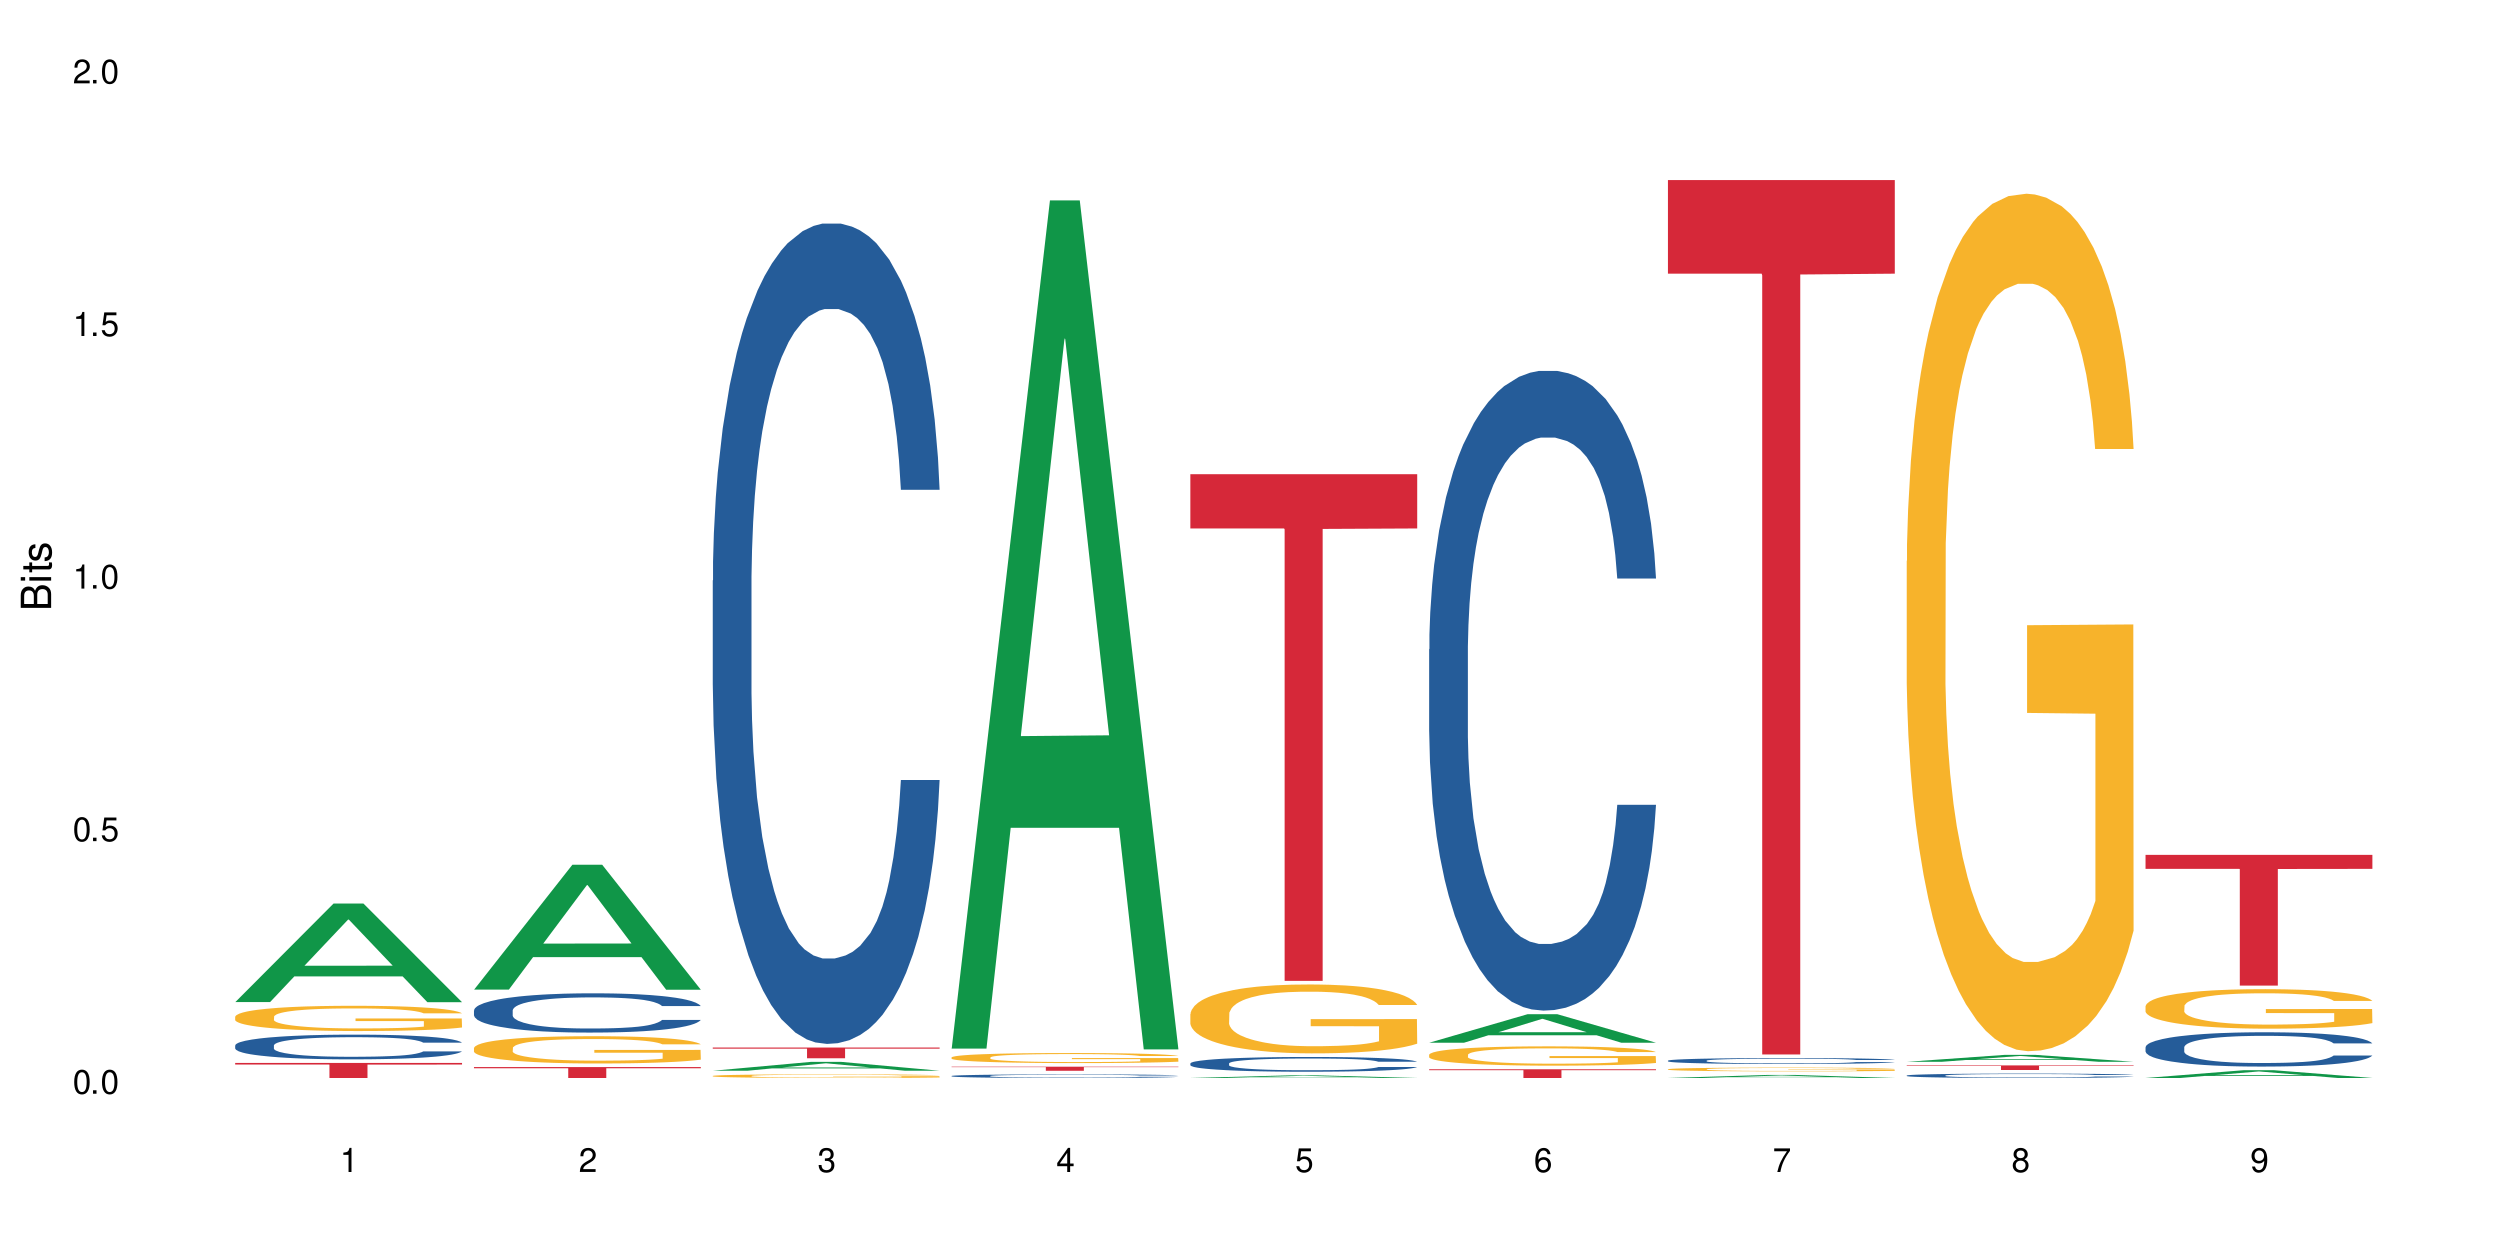 <?xml version="1.0" encoding="UTF-8"?>
<svg xmlns="http://www.w3.org/2000/svg" xmlns:xlink="http://www.w3.org/1999/xlink" width="720" height="360" viewBox="0 0 720 360">
<defs>
<g>
<g id="glyph-0-0">
</g>
<g id="glyph-0-1">
<path d="M 2.641 -6.938 C 2 -6.938 1.422 -6.656 1.078 -6.172 C 0.641 -5.562 0.406 -4.641 0.406 -3.359 C 0.406 -1.016 1.188 0.219 2.641 0.219 C 4.078 0.219 4.859 -1.016 4.859 -3.297 C 4.859 -4.641 4.656 -5.547 4.203 -6.172 C 3.844 -6.656 3.281 -6.938 2.641 -6.938 Z M 2.641 -6.188 C 3.547 -6.188 4 -5.25 4 -3.375 C 4 -1.406 3.562 -0.484 2.625 -0.484 C 1.734 -0.484 1.281 -1.438 1.281 -3.344 C 1.281 -5.25 1.734 -6.188 2.641 -6.188 Z M 2.641 -6.188 "/>
</g>
<g id="glyph-0-2">
<path d="M 1.828 -1 L 0.828 -1 L 0.828 0 L 1.828 0 Z M 1.828 -1 "/>
</g>
<g id="glyph-0-3">
<path d="M 4.562 -6.797 L 1.062 -6.797 L 0.547 -3.094 L 1.328 -3.094 C 1.719 -3.562 2.047 -3.734 2.578 -3.734 C 3.484 -3.734 4.062 -3.109 4.062 -2.094 C 4.062 -1.125 3.484 -0.531 2.578 -0.531 C 1.828 -0.531 1.375 -0.906 1.188 -1.672 L 0.328 -1.672 C 0.453 -1.109 0.547 -0.844 0.75 -0.594 C 1.125 -0.078 1.828 0.219 2.594 0.219 C 3.969 0.219 4.922 -0.781 4.922 -2.219 C 4.922 -3.562 4.031 -4.484 2.719 -4.484 C 2.25 -4.484 1.859 -4.359 1.469 -4.062 L 1.734 -5.969 L 4.562 -5.969 Z M 4.562 -6.797 "/>
</g>
<g id="glyph-0-4">
<path d="M 2.484 -4.938 L 2.484 0 L 3.328 0 L 3.328 -6.938 L 2.766 -6.938 C 2.469 -5.875 2.281 -5.734 0.984 -5.562 L 0.984 -4.938 Z M 2.484 -4.938 "/>
</g>
<g id="glyph-0-5">
<path d="M 4.859 -0.828 L 1.281 -0.828 C 1.359 -1.406 1.672 -1.781 2.5 -2.281 L 3.469 -2.828 C 4.406 -3.344 4.906 -4.062 4.906 -4.906 C 4.906 -5.484 4.672 -6.031 4.266 -6.406 C 3.859 -6.766 3.375 -6.938 2.719 -6.938 C 1.859 -6.938 1.219 -6.625 0.844 -6.031 C 0.609 -5.672 0.5 -5.234 0.484 -4.531 L 1.328 -4.531 C 1.359 -5.016 1.406 -5.281 1.531 -5.516 C 1.75 -5.938 2.188 -6.203 2.703 -6.203 C 3.469 -6.203 4.031 -5.641 4.031 -4.891 C 4.031 -4.344 3.719 -3.859 3.125 -3.516 L 2.234 -3 C 0.812 -2.172 0.406 -1.531 0.328 -0.016 L 4.859 -0.016 Z M 4.859 -0.828 "/>
</g>
<g id="glyph-0-6">
<path d="M 2.125 -3.188 L 2.578 -3.188 C 3.5 -3.188 3.984 -2.766 3.984 -1.922 C 3.984 -1.062 3.469 -0.531 2.594 -0.531 C 1.656 -0.531 1.203 -1 1.156 -2.016 L 0.312 -2.016 C 0.344 -1.453 0.438 -1.094 0.609 -0.781 C 0.953 -0.109 1.625 0.219 2.547 0.219 C 3.953 0.219 4.859 -0.625 4.859 -1.938 C 4.859 -2.828 4.516 -3.297 3.703 -3.594 C 4.344 -3.844 4.656 -4.328 4.656 -5.031 C 4.656 -6.219 3.875 -6.938 2.578 -6.938 C 1.203 -6.938 0.484 -6.172 0.453 -4.703 L 1.297 -4.703 C 1.312 -5.125 1.344 -5.359 1.453 -5.578 C 1.641 -5.969 2.062 -6.203 2.594 -6.203 C 3.344 -6.203 3.797 -5.75 3.797 -5 C 3.797 -4.516 3.609 -4.219 3.25 -4.047 C 3.016 -3.953 2.703 -3.922 2.125 -3.906 Z M 2.125 -3.188 "/>
</g>
<g id="glyph-0-7">
<path d="M 3.141 -1.672 L 3.141 0 L 3.984 0 L 3.984 -1.672 L 4.984 -1.672 L 4.984 -2.438 L 3.984 -2.438 L 3.984 -6.938 L 3.359 -6.938 L 0.266 -2.578 L 0.266 -1.672 Z M 3.141 -2.438 L 1 -2.438 L 3.141 -5.5 Z M 3.141 -2.438 "/>
</g>
<g id="glyph-0-8">
<path d="M 4.781 -5.125 C 4.609 -6.266 3.891 -6.938 2.844 -6.938 C 2.094 -6.938 1.422 -6.578 1.031 -5.953 C 0.594 -5.266 0.406 -4.422 0.406 -3.172 C 0.406 -2 0.578 -1.25 0.984 -0.641 C 1.359 -0.078 1.953 0.219 2.703 0.219 C 3.984 0.219 4.922 -0.75 4.922 -2.094 C 4.922 -3.375 4.062 -4.281 2.844 -4.281 C 2.172 -4.281 1.641 -4.031 1.281 -3.516 C 1.281 -5.234 1.828 -6.188 2.797 -6.188 C 3.391 -6.188 3.797 -5.797 3.938 -5.125 Z M 2.734 -3.531 C 3.547 -3.531 4.062 -2.953 4.062 -2.031 C 4.062 -1.156 3.484 -0.531 2.703 -0.531 C 1.922 -0.531 1.328 -1.188 1.328 -2.078 C 1.328 -2.938 1.906 -3.531 2.734 -3.531 Z M 2.734 -3.531 "/>
</g>
<g id="glyph-0-9">
<path d="M 4.984 -6.797 L 0.438 -6.797 L 0.438 -5.969 L 4.109 -5.969 C 2.5 -3.656 1.828 -2.234 1.328 0 L 2.219 0 C 2.594 -2.172 3.453 -4.047 4.984 -6.094 Z M 4.984 -6.797 "/>
</g>
<g id="glyph-0-10">
<path d="M 3.75 -3.656 C 4.469 -4.094 4.688 -4.438 4.688 -5.078 C 4.688 -6.172 3.844 -6.938 2.641 -6.938 C 1.438 -6.938 0.594 -6.172 0.594 -5.094 C 0.594 -4.438 0.812 -4.094 1.516 -3.656 C 0.734 -3.266 0.359 -2.703 0.359 -1.922 C 0.359 -0.656 1.281 0.219 2.641 0.219 C 3.984 0.219 4.922 -0.656 4.922 -1.922 C 4.922 -2.703 4.531 -3.266 3.75 -3.656 Z M 2.641 -6.188 C 3.359 -6.188 3.812 -5.75 3.812 -5.062 C 3.812 -4.406 3.344 -3.984 2.641 -3.984 C 1.922 -3.984 1.453 -4.406 1.453 -5.078 C 1.453 -5.75 1.922 -6.188 2.641 -6.188 Z M 2.641 -3.266 C 3.484 -3.266 4.062 -2.719 4.062 -1.906 C 4.062 -1.078 3.484 -0.531 2.625 -0.531 C 1.797 -0.531 1.219 -1.094 1.219 -1.906 C 1.219 -2.719 1.781 -3.266 2.641 -3.266 Z M 2.641 -3.266 "/>
</g>
<g id="glyph-0-11">
<path d="M 0.516 -1.578 C 0.672 -0.453 1.406 0.219 2.438 0.219 C 3.188 0.219 3.859 -0.141 4.266 -0.766 C 4.688 -1.453 4.891 -2.297 4.891 -3.547 C 4.891 -4.719 4.703 -5.453 4.312 -6.078 C 3.938 -6.641 3.344 -6.938 2.594 -6.938 C 1.297 -6.938 0.359 -5.969 0.359 -4.625 C 0.359 -3.344 1.234 -2.453 2.453 -2.453 C 3.094 -2.453 3.578 -2.672 4.016 -3.203 C 4 -1.484 3.469 -0.531 2.5 -0.531 C 1.906 -0.531 1.484 -0.906 1.359 -1.578 Z M 2.578 -6.203 C 3.375 -6.203 3.969 -5.531 3.969 -4.641 C 3.969 -3.797 3.391 -3.188 2.547 -3.188 C 1.734 -3.188 1.234 -3.766 1.234 -4.688 C 1.234 -5.562 1.797 -6.203 2.578 -6.203 Z M 2.578 -6.203 "/>
</g>
<g id="glyph-1-0">
</g>
<g id="glyph-1-1">
<path d="M 0 -0.953 L 0 -4.891 C 0 -5.719 -0.234 -6.344 -0.734 -6.797 C -1.188 -7.234 -1.812 -7.469 -2.5 -7.469 C -3.547 -7.469 -4.188 -7 -4.625 -5.875 C -4.984 -6.688 -5.625 -7.094 -6.531 -7.094 C -7.172 -7.094 -7.734 -6.859 -8.141 -6.391 C -8.562 -5.922 -8.75 -5.344 -8.75 -4.5 L -8.75 -0.953 Z M -4.984 -2.062 L -7.766 -2.062 L -7.766 -4.219 C -7.766 -4.844 -7.688 -5.203 -7.453 -5.5 C -7.219 -5.812 -6.859 -5.969 -6.375 -5.969 C -5.891 -5.969 -5.531 -5.812 -5.297 -5.5 C -5.062 -5.203 -4.984 -4.844 -4.984 -4.219 Z M -0.984 -2.062 L -4 -2.062 L -4 -4.781 C -4 -5.766 -3.438 -6.359 -2.484 -6.359 C -1.547 -6.359 -0.984 -5.766 -0.984 -4.781 Z M -0.984 -2.062 "/>
</g>
<g id="glyph-1-2">
<path d="M -6.281 -1.797 L -6.281 -0.797 L 0 -0.797 L 0 -1.797 Z M -8.75 -1.797 L -8.75 -0.797 L -7.484 -0.797 L -7.484 -1.797 Z M -8.75 -1.797 "/>
</g>
<g id="glyph-1-3">
<path d="M -6.281 -3.047 L -6.281 -2.016 L -8.016 -2.016 L -8.016 -1.016 L -6.281 -1.016 L -6.281 -0.172 L -5.469 -0.172 L -5.469 -1.016 L -0.719 -1.016 C -0.078 -1.016 0.281 -1.453 0.281 -2.234 C 0.281 -2.5 0.25 -2.719 0.188 -3.047 L -0.641 -3.047 C -0.609 -2.906 -0.594 -2.766 -0.594 -2.562 C -0.594 -2.141 -0.719 -2.016 -1.156 -2.016 L -5.469 -2.016 L -5.469 -3.047 Z M -6.281 -3.047 "/>
</g>
<g id="glyph-1-4">
<path d="M -4.531 -5.25 C -5.766 -5.25 -6.469 -4.422 -6.469 -2.969 C -6.469 -1.516 -5.719 -0.562 -4.547 -0.562 C -3.562 -0.562 -3.094 -1.062 -2.734 -2.562 L -2.516 -3.484 C -2.344 -4.188 -2.094 -4.469 -1.641 -4.469 C -1.047 -4.469 -0.641 -3.875 -0.641 -3 C -0.641 -2.453 -0.797 -2 -1.062 -1.75 C -1.25 -1.594 -1.422 -1.531 -1.875 -1.469 L -1.875 -0.406 C -0.422 -0.453 0.281 -1.266 0.281 -2.922 C 0.281 -4.5 -0.5 -5.516 -1.719 -5.516 C -2.656 -5.516 -3.172 -4.984 -3.469 -3.734 L -3.703 -2.766 C -3.891 -1.953 -4.156 -1.609 -4.594 -1.609 C -5.188 -1.609 -5.547 -2.125 -5.547 -2.938 C -5.547 -3.75 -5.203 -4.172 -4.531 -4.203 Z M -4.531 -5.25 "/>
</g>
</g>
</defs>
<rect x="-72" y="-36" width="864" height="432" fill="rgb(100%, 100%, 100%)" fill-opacity="1"/>
<path fill-rule="nonzero" fill="rgb(6.275%, 58.824%, 28.235%)" fill-opacity="1" d="M 67.73 288.602 L 67.801 288.574 L 96.07 260.211 L 104.656 260.211 L 133.066 288.629 L 123.082 288.629 L 115.965 281.211 L 84.762 281.211 L 77.781 288.602 L 67.73 288.602 L 87.766 278.141 L 113.102 278.113 L 100.469 264.852 L 100.328 264.824 L 100.188 264.906 L 87.695 278.113 L 87.766 278.141 Z M 67.73 288.602 "/>
<path fill-rule="nonzero" fill="rgb(14.51%, 36.078%, 60%)" fill-opacity="1" d="M 67.73 301.074 L 67.812 301.066 L 67.812 300.91 L 68.051 300.664 L 68.605 300.352 L 69.164 300.137 L 70.598 299.754 L 72.59 299.383 L 74.664 299.098 L 76.176 298.93 L 77.531 298.797 L 80.637 298.559 L 82.629 298.434 L 84.781 298.324 L 87.41 298.215 L 89.324 298.148 L 93.625 298.043 L 96.812 298 L 99.281 297.98 L 104.621 297.98 L 107.809 298.004 L 110.117 298.039 L 112.668 298.09 L 114.82 298.148 L 118.562 298.293 L 121.91 298.473 L 123.426 298.578 L 125.816 298.777 L 127.648 298.973 L 128.922 299.145 L 130.355 299.383 L 131.629 299.676 L 132.586 300.008 L 133.066 300.289 L 121.91 300.289 L 121.352 300.027 L 120.715 299.824 L 119.52 299.559 L 118.324 299.371 L 116.652 299.184 L 115.137 299.059 L 113.066 298.934 L 111.234 298.855 L 109.32 298.797 L 107.488 298.758 L 103.984 298.719 L 99.922 298.719 L 98.406 298.734 L 95.297 298.785 L 93.625 298.832 L 91.234 298.922 L 89.562 299.008 L 87.57 299.137 L 86.215 299.246 L 84.543 299.418 L 83.348 299.566 L 81.992 299.781 L 81.195 299.941 L 80.48 300.125 L 79.84 300.34 L 79.363 300.566 L 79.043 300.809 L 78.887 301.043 L 78.887 302.051 L 79.043 302.281 L 79.441 302.555 L 80.48 302.953 L 81.992 303.297 L 83.746 303.57 L 85.418 303.766 L 86.375 303.855 L 87.648 303.961 L 89.641 304.09 L 92.512 304.219 L 94.184 304.273 L 96.734 304.324 L 99.363 304.352 L 102.867 304.352 L 105.977 304.324 L 108.047 304.293 L 110.199 304.238 L 113.145 304.129 L 114.98 304.027 L 116.57 303.902 L 117.766 303.777 L 118.562 303.676 L 119.758 303.473 L 120.715 303.25 L 121.434 303.023 L 121.91 302.805 L 133.066 302.805 L 132.586 303.062 L 131.871 303.316 L 131.152 303.504 L 130.039 303.734 L 128.762 303.934 L 126.93 304.16 L 125.418 304.312 L 123.426 304.473 L 121.59 304.598 L 119.602 304.707 L 116.652 304.84 L 114.738 304.902 L 112.668 304.961 L 110.199 305.012 L 107.09 305.059 L 103.746 305.086 L 100.637 305.09 L 97.289 305.078 L 94.82 305.051 L 91.555 304.992 L 87.492 304.879 L 84.543 304.754 L 82.23 304.629 L 80.238 304.5 L 78.008 304.324 L 75.141 304.039 L 73.387 303.816 L 72.191 303.637 L 70.84 303.383 L 69.883 303.152 L 68.766 302.789 L 67.969 302.328 L 67.73 301.973 Z M 67.73 301.074 "/>
<path fill-rule="nonzero" fill="rgb(96.863%, 70.196%, 16.863%)" fill-opacity="1" d="M 67.73 292.781 L 67.812 292.773 L 67.812 292.641 L 68.129 292.344 L 68.926 291.93 L 69.961 291.594 L 71.078 291.328 L 71.793 291.188 L 72.988 290.988 L 74.023 290.84 L 76.656 290.543 L 80 290.262 L 81.832 290.145 L 83.906 290.031 L 86.852 289.906 L 88.207 289.859 L 92.352 289.754 L 97.051 289.684 L 102.23 289.664 L 104.621 289.672 L 107.887 289.699 L 112.348 289.773 L 114.898 289.84 L 116.891 289.906 L 118.961 289.992 L 121.512 290.125 L 123.902 290.285 L 125.816 290.441 L 127.727 290.641 L 129.32 290.855 L 130.676 291.086 L 131.871 291.367 L 132.586 291.598 L 133.066 291.832 L 121.988 291.832 L 121.352 291.598 L 120.637 291.418 L 119.441 291.199 L 118.246 291.039 L 117.051 290.914 L 114.82 290.742 L 112.906 290.637 L 110.516 290.543 L 108.207 290.484 L 105.578 290.441 L 103.984 290.43 L 99.762 290.43 L 95.938 290.477 L 93.707 290.531 L 92.113 290.582 L 89.879 290.684 L 88.527 290.762 L 87.73 290.816 L 85.34 291.02 L 83.746 291.207 L 82.871 291.332 L 81.754 291.531 L 80.957 291.711 L 80.082 291.977 L 79.602 292.176 L 78.965 292.629 L 78.887 293.824 L 79.125 294.078 L 79.602 294.352 L 80.238 294.59 L 81.195 294.84 L 82.152 295.035 L 83.824 295.293 L 85.258 295.465 L 86.375 295.578 L 88.527 295.758 L 89.402 295.816 L 91.473 295.938 L 93.625 296.031 L 96.254 296.109 L 98.246 296.148 L 101.434 296.184 L 105.496 296.184 L 110.277 296.145 L 113.305 296.09 L 115.379 296.039 L 116.73 295.992 L 118.406 295.918 L 119.602 295.852 L 120.715 295.777 L 122.07 295.664 L 122.07 294.078 L 102.391 294.07 L 102.391 293.328 L 132.984 293.32 L 133.066 295.918 L 131.391 296.098 L 129.32 296.27 L 127.328 296.402 L 125.258 296.516 L 122.309 296.641 L 119.918 296.723 L 116.254 296.816 L 112.906 296.875 L 109.402 296.914 L 106.293 296.934 L 102.629 296.941 L 99.363 296.926 L 95.855 296.887 L 93.066 296.836 L 90.52 296.77 L 87.969 296.684 L 84.781 296.543 L 82.711 296.43 L 80.559 296.289 L 78.406 296.125 L 76.496 295.945 L 75.219 295.805 L 73.945 295.645 L 72.59 295.445 L 71.316 295.219 L 70.359 295.016 L 69.484 294.781 L 68.848 294.562 L 68.211 294.262 L 67.891 294.023 L 67.73 293.816 Z M 67.73 292.781 "/>
<path fill-rule="nonzero" fill="rgb(83.922%, 15.686%, 22.353%)" fill-opacity="1" d="M 67.73 306.129 L 133.066 306.129 L 133.066 306.594 L 105.836 306.598 L 105.836 310.457 L 94.879 310.457 L 94.879 306.602 L 94.723 306.594 L 67.73 306.594 Z M 67.73 306.129 "/>
<path fill-rule="nonzero" fill="rgb(6.275%, 58.824%, 28.235%)" fill-opacity="1" d="M 136.504 285.008 L 136.574 284.977 L 164.844 249.047 L 173.43 249.047 L 201.836 285.043 L 191.855 285.043 L 184.738 275.645 L 153.535 275.645 L 146.555 285.008 L 136.504 285.008 L 156.535 271.758 L 181.875 271.727 L 169.242 254.926 L 169.102 254.895 L 168.961 254.996 L 156.469 271.727 L 156.535 271.758 Z M 136.504 285.008 "/>
<path fill-rule="nonzero" fill="rgb(14.51%, 36.078%, 60%)" fill-opacity="1" d="M 136.504 291 L 136.582 290.988 L 136.582 290.742 L 136.824 290.348 L 137.379 289.852 L 137.938 289.512 L 139.371 288.902 L 141.363 288.312 L 143.434 287.859 L 144.949 287.59 L 146.305 287.383 L 149.41 287 L 151.402 286.805 L 153.555 286.629 L 156.184 286.453 L 158.098 286.352 L 162.398 286.184 L 165.586 286.113 L 168.055 286.082 L 173.395 286.082 L 176.582 286.121 L 178.891 286.176 L 181.441 286.258 L 183.594 286.352 L 187.336 286.578 L 190.684 286.867 L 192.195 287.031 L 194.586 287.352 L 196.418 287.66 L 197.695 287.93 L 199.129 288.312 L 200.402 288.777 L 201.359 289.305 L 201.836 289.75 L 190.684 289.75 L 190.125 289.336 L 189.488 289.016 L 188.293 288.594 L 187.098 288.293 L 185.426 287.992 L 183.91 287.797 L 181.84 287.602 L 180.008 287.477 L 178.094 287.383 L 176.262 287.32 L 172.758 287.258 L 168.691 287.258 L 167.18 287.281 L 164.07 287.363 L 162.398 287.434 L 160.008 287.578 L 158.336 287.715 L 156.344 287.922 L 154.988 288.098 L 153.316 288.363 L 152.121 288.602 L 150.766 288.941 L 149.969 289.203 L 149.25 289.492 L 148.613 289.832 L 148.137 290.195 L 147.816 290.574 L 147.66 290.949 L 147.66 292.551 L 147.816 292.922 L 148.215 293.355 L 149.25 293.984 L 150.766 294.531 L 152.52 294.969 L 154.191 295.277 L 155.148 295.422 L 156.422 295.586 L 158.414 295.793 L 161.281 296 L 162.957 296.082 L 165.504 296.164 L 168.137 296.207 L 171.641 296.207 L 174.746 296.164 L 176.82 296.113 L 178.973 296.031 L 181.918 295.855 L 183.75 295.691 L 185.344 295.492 L 186.539 295.297 L 187.336 295.133 L 188.531 294.812 L 189.488 294.461 L 190.203 294.098 L 190.684 293.746 L 201.836 293.746 L 201.359 294.16 L 200.645 294.562 L 199.926 294.863 L 198.809 295.227 L 197.535 295.547 L 195.703 295.906 L 194.188 296.145 L 192.195 296.402 L 190.363 296.598 L 188.371 296.773 L 185.426 296.98 L 183.512 297.086 L 181.441 297.18 L 178.973 297.262 L 175.863 297.332 L 172.516 297.375 L 169.41 297.383 L 166.062 297.363 L 163.594 297.324 L 160.328 297.23 L 156.262 297.043 L 153.316 296.848 L 151.004 296.652 L 149.012 296.445 L 146.781 296.164 L 143.914 295.711 L 142.16 295.359 L 140.965 295.07 L 139.609 294.668 L 138.656 294.305 L 137.539 293.727 L 136.742 292.992 L 136.504 292.426 Z M 136.504 291 "/>
<path fill-rule="nonzero" fill="rgb(96.863%, 70.196%, 16.863%)" fill-opacity="1" d="M 136.504 301.789 L 136.582 301.781 L 136.582 301.641 L 136.902 301.316 L 137.699 300.871 L 138.734 300.504 L 139.852 300.219 L 140.566 300.066 L 141.762 299.852 L 142.797 299.695 L 145.426 299.371 L 148.773 299.07 L 150.605 298.941 L 152.68 298.816 L 155.625 298.684 L 156.98 298.633 L 161.125 298.516 L 165.824 298.445 L 171.004 298.422 L 173.395 298.43 L 176.66 298.461 L 181.121 298.539 L 183.672 298.609 L 185.664 298.684 L 187.734 298.773 L 190.285 298.918 L 192.676 299.09 L 194.586 299.262 L 196.5 299.48 L 198.094 299.707 L 199.449 299.961 L 200.645 300.262 L 201.359 300.512 L 201.836 300.766 L 190.762 300.766 L 190.125 300.512 L 189.41 300.32 L 188.215 300.082 L 187.02 299.91 L 185.824 299.773 L 183.594 299.586 L 181.68 299.473 L 179.289 299.371 L 176.98 299.305 L 174.348 299.262 L 172.758 299.25 L 168.535 299.25 L 164.707 299.301 L 162.477 299.355 L 160.883 299.414 L 158.652 299.523 L 157.301 299.609 L 156.504 299.664 L 154.113 299.887 L 152.52 300.09 L 151.641 300.227 L 150.527 300.441 L 149.73 300.633 L 148.852 300.922 L 148.375 301.137 L 147.738 301.625 L 147.66 302.918 L 147.898 303.191 L 148.375 303.484 L 149.012 303.742 L 149.969 304.016 L 150.926 304.223 L 152.598 304.504 L 154.031 304.691 L 155.148 304.812 L 157.301 305.008 L 158.176 305.07 L 160.246 305.199 L 162.398 305.301 L 165.027 305.387 L 167.02 305.43 L 170.207 305.465 L 174.27 305.465 L 179.051 305.422 L 182.078 305.367 L 184.148 305.309 L 185.504 305.258 L 187.176 305.18 L 188.371 305.105 L 189.488 305.027 L 190.844 304.906 L 190.844 303.191 L 171.164 303.184 L 171.164 302.379 L 201.758 302.371 L 201.836 305.18 L 200.164 305.371 L 198.094 305.559 L 196.102 305.703 L 194.031 305.824 L 191.082 305.961 L 188.691 306.047 L 185.027 306.148 L 181.68 306.211 L 178.176 306.258 L 175.066 306.277 L 171.402 306.285 L 168.137 306.27 L 164.629 306.227 L 161.84 306.168 L 159.289 306.098 L 156.742 306.004 L 153.555 305.855 L 151.484 305.73 L 149.332 305.582 L 147.18 305.402 L 145.27 305.207 L 143.992 305.059 L 142.719 304.883 L 141.363 304.668 L 140.09 304.426 L 139.133 304.203 L 138.258 303.953 L 137.617 303.715 L 136.98 303.391 L 136.664 303.133 L 136.504 302.91 Z M 136.504 301.789 "/>
<path fill-rule="nonzero" fill="rgb(83.922%, 15.686%, 22.353%)" fill-opacity="1" d="M 136.504 307.324 L 201.836 307.324 L 201.836 307.66 L 174.609 307.66 L 174.609 310.457 L 163.652 310.457 L 163.652 307.664 L 163.496 307.66 L 136.504 307.66 Z M 136.504 307.324 "/>
<path fill-rule="nonzero" fill="rgb(6.275%, 58.824%, 28.235%)" fill-opacity="1" d="M 205.277 308.367 L 205.348 308.367 L 233.617 305.816 L 242.203 305.816 L 270.609 308.371 L 260.629 308.371 L 253.508 307.703 L 222.309 307.703 L 215.328 308.367 L 205.277 308.367 L 225.309 307.426 L 250.648 307.426 L 238.012 306.234 L 237.875 306.23 L 237.734 306.238 L 225.238 307.426 L 225.309 307.426 Z M 205.277 308.367 "/>
<path fill-rule="nonzero" fill="rgb(14.51%, 36.078%, 60%)" fill-opacity="1" d="M 205.277 167.195 L 205.355 166.98 L 205.355 161.797 L 205.594 153.59 L 206.152 143.223 L 206.711 136.098 L 208.145 123.355 L 210.137 111.047 L 212.207 101.547 L 213.723 95.93 L 215.078 91.613 L 218.184 83.621 L 220.176 79.52 L 222.328 75.848 L 224.957 72.176 L 226.867 70.016 L 231.172 66.562 L 234.359 65.051 L 236.828 64.402 L 242.168 64.402 L 245.352 65.266 L 247.664 66.344 L 250.215 68.074 L 252.363 70.016 L 256.109 74.766 L 259.457 80.812 L 260.969 84.27 L 263.359 90.965 L 265.191 97.441 L 266.469 103.059 L 267.902 111.047 L 269.176 120.766 L 270.133 131.777 L 270.609 141.066 L 259.457 141.066 L 258.898 132.426 L 258.262 125.73 L 257.066 116.879 L 255.871 110.617 L 254.195 104.352 L 252.684 100.25 L 250.613 96.148 L 248.777 93.555 L 246.867 91.613 L 245.035 90.316 L 241.527 89.02 L 237.465 89.02 L 235.953 89.453 L 232.844 91.18 L 231.172 92.691 L 228.781 95.715 L 227.109 98.523 L 225.117 102.84 L 223.762 106.512 L 222.09 112.129 L 220.895 117.094 L 219.539 124.219 L 218.742 129.621 L 218.023 135.664 L 217.387 142.793 L 216.91 150.352 L 216.59 158.34 L 216.43 166.113 L 216.43 199.586 L 216.59 207.363 L 216.988 216.434 L 218.023 229.605 L 219.539 241.051 L 221.293 250.121 L 222.965 256.598 L 223.922 259.621 L 225.195 263.078 L 227.188 267.398 L 230.055 271.715 L 231.73 273.445 L 234.277 275.172 L 236.906 276.035 L 240.414 276.035 L 243.52 275.172 L 245.594 274.09 L 247.742 272.363 L 250.691 268.691 L 252.523 265.238 L 254.117 261.133 L 255.312 257.031 L 256.109 253.574 L 257.305 246.883 L 258.262 239.539 L 258.977 231.98 L 259.457 224.637 L 270.609 224.637 L 270.133 233.277 L 269.414 241.699 L 268.699 247.961 L 267.582 255.52 L 266.309 262.215 L 264.477 269.773 L 262.961 274.738 L 260.969 280.137 L 259.137 284.242 L 257.145 287.914 L 254.195 292.23 L 252.285 294.391 L 250.215 296.336 L 247.742 298.062 L 244.637 299.574 L 241.289 300.438 L 238.184 300.652 L 234.836 300.223 L 232.367 299.359 L 229.098 297.414 L 225.035 293.527 L 222.09 289.426 L 219.777 285.32 L 217.785 281 L 215.555 275.172 L 212.688 265.668 L 210.934 258.328 L 209.738 252.281 L 208.383 243.859 L 207.426 236.301 L 206.312 224.207 L 205.516 208.875 L 205.277 196.996 Z M 205.277 167.195 "/>
<path fill-rule="nonzero" fill="rgb(96.863%, 70.196%, 16.863%)" fill-opacity="1" d="M 205.277 309.859 L 205.355 309.855 L 205.355 309.84 L 205.676 309.793 L 206.473 309.734 L 207.508 309.688 L 208.621 309.648 L 209.34 309.629 L 210.535 309.598 L 211.57 309.578 L 214.199 309.535 L 217.547 309.496 L 219.379 309.477 L 221.449 309.461 L 224.398 309.441 L 225.754 309.438 L 229.895 309.422 L 234.598 309.41 L 242.168 309.41 L 245.434 309.414 L 249.895 309.426 L 252.445 309.434 L 254.438 309.441 L 256.508 309.457 L 259.059 309.477 L 261.449 309.496 L 263.359 309.52 L 265.273 309.551 L 266.867 309.582 L 268.219 309.613 L 269.414 309.652 L 270.133 309.688 L 270.609 309.723 L 259.535 309.723 L 258.898 309.688 L 258.18 309.66 L 256.984 309.629 L 255.789 309.605 L 254.594 309.59 L 252.363 309.562 L 250.453 309.547 L 248.062 309.535 L 245.75 309.527 L 243.121 309.52 L 237.305 309.52 L 233.48 309.527 L 231.25 309.535 L 229.656 309.543 L 227.426 309.555 L 226.07 309.566 L 225.273 309.574 L 222.883 309.605 L 221.293 309.633 L 220.414 309.648 L 219.301 309.68 L 218.504 309.703 L 217.625 309.742 L 217.148 309.77 L 216.512 309.836 L 216.43 310.008 L 216.672 310.043 L 217.148 310.086 L 217.785 310.117 L 218.742 310.156 L 219.699 310.184 L 221.371 310.219 L 222.805 310.246 L 223.922 310.262 L 226.07 310.289 L 226.949 310.297 L 229.02 310.312 L 231.172 310.328 L 233.801 310.34 L 235.793 310.344 L 238.98 310.348 L 243.043 310.348 L 247.824 310.344 L 250.852 310.336 L 252.922 310.328 L 254.277 310.32 L 255.949 310.309 L 257.145 310.301 L 258.262 310.289 L 259.613 310.273 L 259.613 310.043 L 239.934 310.043 L 239.934 309.938 L 270.531 309.938 L 270.609 310.309 L 268.938 310.336 L 266.867 310.359 L 264.875 310.379 L 262.801 310.395 L 259.855 310.414 L 257.465 310.426 L 253.801 310.441 L 250.453 310.449 L 246.945 310.453 L 243.84 310.457 L 236.906 310.457 L 233.402 310.449 L 230.613 310.441 L 228.062 310.434 L 225.516 310.422 L 222.328 310.398 L 220.254 310.383 L 218.105 310.363 L 215.953 310.34 L 214.039 310.312 L 212.766 310.293 L 211.492 310.27 L 210.137 310.242 L 208.863 310.211 L 207.906 310.18 L 207.027 310.145 L 206.391 310.113 L 205.754 310.07 L 205.438 310.039 L 205.277 310.008 Z M 205.277 309.859 "/>
<path fill-rule="nonzero" fill="rgb(83.922%, 15.686%, 22.353%)" fill-opacity="1" d="M 205.277 301.691 L 270.609 301.691 L 270.609 302.023 L 243.383 302.023 L 243.383 304.777 L 232.426 304.777 L 232.426 302.027 L 232.266 302.023 L 205.277 302.023 Z M 205.277 301.691 "/>
<path fill-rule="nonzero" fill="rgb(6.275%, 58.824%, 28.235%)" fill-opacity="1" d="M 274.051 302.004 L 274.117 301.773 L 302.387 57.707 L 310.973 57.707 L 339.383 302.234 L 329.402 302.234 L 322.281 238.402 L 291.082 238.402 L 284.102 302.004 L 274.051 302.004 L 294.082 212 L 319.422 211.77 L 306.785 97.66 L 306.645 97.43 L 306.508 98.117 L 294.012 211.77 L 294.082 212 Z M 274.051 302.004 "/>
<path fill-rule="nonzero" fill="rgb(14.51%, 36.078%, 60%)" fill-opacity="1" d="M 274.051 309.871 L 274.129 309.871 L 274.129 309.848 L 274.367 309.812 L 274.926 309.77 L 275.484 309.738 L 276.918 309.68 L 278.91 309.629 L 280.98 309.586 L 282.496 309.562 L 283.848 309.543 L 286.957 309.508 L 288.949 309.488 L 291.102 309.473 L 293.73 309.457 L 295.641 309.445 L 299.945 309.434 L 303.129 309.426 L 305.602 309.422 L 310.938 309.422 L 314.125 309.426 L 316.438 309.43 L 318.984 309.438 L 321.137 309.445 L 324.883 309.469 L 328.23 309.496 L 329.742 309.508 L 332.133 309.539 L 333.965 309.566 L 335.238 309.594 L 336.676 309.629 L 337.949 309.668 L 338.906 309.719 L 339.383 309.758 L 328.23 309.758 L 327.672 309.719 L 327.035 309.691 L 325.84 309.652 L 324.645 309.625 L 322.969 309.598 L 321.457 309.578 L 319.383 309.562 L 317.551 309.551 L 315.641 309.543 L 313.809 309.535 L 310.301 309.531 L 304.723 309.531 L 301.617 309.539 L 299.945 309.547 L 297.555 309.559 L 295.879 309.57 L 293.887 309.59 L 292.535 309.605 L 290.859 309.633 L 289.664 309.652 L 288.312 309.684 L 287.516 309.707 L 286.797 309.734 L 286.16 309.766 L 285.684 309.801 L 285.363 309.836 L 285.203 309.867 L 285.203 310.016 L 285.363 310.051 L 285.762 310.09 L 286.797 310.145 L 288.312 310.195 L 290.062 310.238 L 291.738 310.266 L 292.691 310.277 L 293.969 310.293 L 295.961 310.312 L 298.828 310.332 L 300.5 310.34 L 303.051 310.348 L 305.68 310.352 L 309.188 310.352 L 312.293 310.348 L 314.363 310.34 L 316.516 310.332 L 319.465 310.316 L 321.297 310.301 L 322.891 310.285 L 324.086 310.266 L 324.883 310.25 L 326.078 310.223 L 327.035 310.191 L 327.75 310.156 L 328.23 310.125 L 339.383 310.125 L 338.906 310.164 L 338.188 310.199 L 337.473 310.227 L 336.355 310.262 L 335.082 310.289 L 333.25 310.324 L 331.734 310.344 L 329.742 310.367 L 327.91 310.387 L 325.918 310.402 L 322.969 310.422 L 321.059 310.43 L 318.984 310.438 L 316.516 310.445 L 313.41 310.453 L 310.062 310.457 L 303.609 310.457 L 301.141 310.453 L 297.871 310.445 L 293.809 310.426 L 290.859 310.41 L 288.551 310.391 L 286.559 310.371 L 284.328 310.348 L 281.457 310.305 L 279.707 310.273 L 278.512 310.246 L 277.156 310.207 L 276.199 310.176 L 275.086 310.121 L 274.289 310.055 L 274.051 310.004 Z M 274.051 309.871 "/>
<path fill-rule="nonzero" fill="rgb(96.863%, 70.196%, 16.863%)" fill-opacity="1" d="M 274.051 304.512 L 274.129 304.512 L 274.129 304.457 L 274.449 304.34 L 275.246 304.176 L 276.281 304.039 L 277.395 303.934 L 278.113 303.879 L 279.309 303.797 L 280.344 303.738 L 282.973 303.621 L 286.32 303.512 L 288.152 303.461 L 290.223 303.418 L 293.172 303.367 L 294.527 303.348 L 298.668 303.305 L 303.371 303.281 L 308.547 303.273 L 310.938 303.273 L 314.207 303.285 L 318.668 303.312 L 321.219 303.34 L 323.207 303.367 L 325.281 303.402 L 327.832 303.453 L 330.219 303.52 L 332.133 303.582 L 334.043 303.66 L 335.637 303.746 L 336.992 303.84 L 338.188 303.949 L 338.906 304.043 L 339.383 304.133 L 328.309 304.133 L 327.672 304.043 L 326.953 303.969 L 325.758 303.883 L 324.562 303.82 L 323.367 303.77 L 321.137 303.699 L 319.227 303.656 L 316.836 303.621 L 314.523 303.598 L 311.895 303.582 L 310.301 303.574 L 306.078 303.574 L 302.254 303.594 L 300.023 303.617 L 298.43 303.637 L 296.199 303.676 L 294.844 303.707 L 294.047 303.73 L 291.656 303.812 L 290.062 303.887 L 289.188 303.938 L 288.07 304.016 L 287.273 304.086 L 286.398 304.191 L 285.922 304.273 L 285.285 304.453 L 285.203 304.93 L 285.441 305.027 L 285.922 305.137 L 286.559 305.234 L 287.516 305.332 L 288.469 305.41 L 290.145 305.512 L 291.578 305.582 L 292.691 305.629 L 294.844 305.699 L 295.723 305.723 L 297.793 305.77 L 299.945 305.809 L 302.574 305.84 L 304.566 305.855 L 307.75 305.867 L 311.816 305.867 L 316.598 305.852 L 319.625 305.832 L 321.695 305.809 L 323.051 305.793 L 324.723 305.762 L 325.918 305.734 L 327.035 305.707 L 328.387 305.66 L 328.387 305.027 L 308.707 305.027 L 308.707 304.73 L 339.305 304.727 L 339.383 305.762 L 337.711 305.832 L 335.637 305.902 L 333.645 305.957 L 331.574 306 L 328.625 306.051 L 326.238 306.082 L 322.57 306.121 L 319.227 306.145 L 315.719 306.16 L 312.613 306.168 L 308.945 306.168 L 305.68 306.164 L 302.176 306.148 L 299.387 306.129 L 296.836 306.102 L 294.285 306.066 L 291.102 306.012 L 289.027 305.965 L 286.875 305.91 L 284.727 305.844 L 282.812 305.773 L 281.539 305.719 L 280.266 305.652 L 278.91 305.574 L 277.633 305.484 L 276.68 305.402 L 275.801 305.309 L 275.164 305.223 L 274.527 305.102 L 274.207 305.008 L 274.051 304.926 Z M 274.051 304.512 "/>
<path fill-rule="nonzero" fill="rgb(83.922%, 15.686%, 22.353%)" fill-opacity="1" d="M 274.051 307.207 L 339.383 307.207 L 339.383 307.336 L 312.152 307.336 L 312.152 308.383 L 301.199 308.383 L 301.199 307.336 L 274.051 307.336 Z M 274.051 307.207 "/>
<path fill-rule="nonzero" fill="rgb(6.275%, 58.824%, 28.235%)" fill-opacity="1" d="M 342.82 310.457 L 342.891 310.457 L 371.16 309.703 L 379.746 309.703 L 408.156 310.457 L 398.176 310.457 L 391.055 310.262 L 359.852 310.262 L 352.875 310.457 L 342.82 310.457 L 362.855 310.18 L 388.191 310.18 L 375.559 309.828 L 375.418 309.824 L 375.281 309.828 L 362.785 310.18 L 362.855 310.18 Z M 342.82 310.457 "/>
<path fill-rule="nonzero" fill="rgb(14.51%, 36.078%, 60%)" fill-opacity="1" d="M 342.82 306.262 L 342.902 306.258 L 342.902 306.164 L 343.141 306.016 L 343.699 305.828 L 344.258 305.703 L 345.691 305.473 L 347.684 305.25 L 349.754 305.078 L 351.266 304.977 L 352.621 304.898 L 355.73 304.758 L 357.723 304.684 L 359.871 304.617 L 362.5 304.551 L 364.414 304.512 L 368.715 304.449 L 371.902 304.422 L 374.375 304.41 L 379.711 304.41 L 382.898 304.426 L 385.211 304.445 L 387.758 304.477 L 389.91 304.512 L 393.656 304.598 L 397 304.707 L 398.516 304.77 L 400.906 304.891 L 402.738 305.004 L 404.012 305.105 L 405.445 305.25 L 406.723 305.426 L 407.68 305.625 L 408.156 305.789 L 397 305.789 L 396.445 305.637 L 395.805 305.516 L 394.609 305.355 L 393.414 305.242 L 391.742 305.129 L 390.23 305.055 L 388.156 304.98 L 386.324 304.934 L 384.414 304.898 L 382.578 304.879 L 379.074 304.855 L 375.012 304.855 L 373.496 304.863 L 370.391 304.891 L 368.715 304.918 L 366.324 304.973 L 364.652 305.023 L 362.66 305.102 L 361.305 305.168 L 359.633 305.27 L 358.438 305.359 L 357.082 305.488 L 356.285 305.586 L 355.57 305.695 L 354.934 305.82 L 354.453 305.957 L 354.137 306.102 L 353.977 306.242 L 353.977 306.844 L 354.137 306.984 L 354.535 307.148 L 355.57 307.387 L 357.082 307.59 L 358.836 307.754 L 360.508 307.871 L 361.465 307.926 L 362.742 307.988 L 364.734 308.066 L 367.602 308.145 L 369.273 308.176 L 371.824 308.207 L 374.453 308.223 L 377.957 308.223 L 381.066 308.207 L 383.137 308.188 L 385.289 308.156 L 388.238 308.09 L 390.07 308.027 L 391.664 307.953 L 392.859 307.879 L 393.656 307.816 L 394.852 307.695 L 395.805 307.562 L 396.523 307.43 L 397 307.297 L 408.156 307.297 L 407.68 307.453 L 406.961 307.602 L 406.242 307.715 L 405.129 307.852 L 403.852 307.973 L 402.02 308.109 L 400.508 308.199 L 398.516 308.297 L 396.684 308.371 L 394.691 308.438 L 391.742 308.512 L 389.832 308.551 L 387.758 308.586 L 385.289 308.617 L 382.18 308.645 L 378.836 308.66 L 375.727 308.664 L 372.383 308.656 L 369.91 308.641 L 366.645 308.605 L 362.582 308.535 L 359.633 308.461 L 357.324 308.391 L 355.332 308.312 L 353.102 308.207 L 350.23 308.035 L 348.48 307.902 L 347.285 307.793 L 345.93 307.641 L 344.973 307.508 L 343.859 307.289 L 343.062 307.012 L 342.82 306.797 Z M 342.82 306.262 "/>
<path fill-rule="nonzero" fill="rgb(96.863%, 70.196%, 16.863%)" fill-opacity="1" d="M 342.82 292.027 L 342.902 292.008 L 342.902 291.648 L 343.219 290.832 L 344.016 289.707 L 345.051 288.785 L 346.168 288.059 L 346.887 287.68 L 348.082 287.133 L 349.117 286.734 L 351.746 285.918 L 355.094 285.16 L 356.926 284.832 L 358.996 284.523 L 361.945 284.18 L 363.297 284.055 L 367.441 283.762 L 372.141 283.582 L 377.32 283.527 L 379.711 283.547 L 382.977 283.617 L 387.441 283.816 L 389.988 284 L 391.98 284.18 L 394.055 284.414 L 396.602 284.777 L 398.992 285.215 L 400.906 285.648 L 402.816 286.191 L 404.41 286.773 L 405.766 287.406 L 406.961 288.168 L 407.68 288.801 L 408.156 289.438 L 397.082 289.438 L 396.445 288.801 L 395.727 288.312 L 394.531 287.715 L 393.336 287.277 L 392.141 286.934 L 389.91 286.465 L 387.996 286.172 L 385.609 285.918 L 383.297 285.758 L 380.668 285.648 L 379.074 285.613 L 374.852 285.613 L 371.027 285.738 L 368.797 285.883 L 367.203 286.027 L 364.973 286.301 L 363.617 286.52 L 362.82 286.664 L 360.43 287.227 L 358.836 287.73 L 357.961 288.078 L 356.844 288.621 L 356.047 289.109 L 355.172 289.836 L 354.695 290.379 L 354.055 291.609 L 353.977 294.871 L 354.215 295.562 L 354.695 296.305 L 355.332 296.957 L 356.285 297.645 L 357.242 298.172 L 358.918 298.879 L 360.352 299.348 L 361.465 299.656 L 363.617 300.145 L 364.492 300.309 L 366.566 300.637 L 368.715 300.891 L 371.344 301.105 L 373.336 301.215 L 376.523 301.305 L 380.59 301.305 L 385.367 301.195 L 388.395 301.051 L 390.469 300.906 L 391.824 300.781 L 393.496 300.582 L 394.691 300.398 L 395.805 300.199 L 397.16 299.891 L 397.16 295.562 L 377.48 295.543 L 377.48 293.512 L 408.074 293.496 L 408.156 300.582 L 406.484 301.07 L 404.41 301.543 L 402.418 301.902 L 400.348 302.211 L 397.398 302.555 L 395.008 302.773 L 391.344 303.027 L 387.996 303.191 L 384.492 303.301 L 381.387 303.355 L 377.719 303.371 L 374.453 303.336 L 370.949 303.227 L 368.16 303.082 L 365.609 302.902 L 363.059 302.664 L 359.871 302.285 L 357.801 301.977 L 355.648 301.598 L 353.5 301.145 L 351.586 300.652 L 350.312 300.273 L 349.035 299.84 L 347.684 299.293 L 346.406 298.68 L 345.449 298.117 L 344.574 297.48 L 343.938 296.883 L 343.301 296.07 L 342.98 295.418 L 342.82 294.855 Z M 342.82 292.027 "/>
<path fill-rule="nonzero" fill="rgb(83.922%, 15.686%, 22.353%)" fill-opacity="1" d="M 342.82 136.574 L 408.156 136.574 L 408.156 152.195 L 380.926 152.332 L 380.926 282.488 L 369.973 282.488 L 369.973 152.469 L 369.812 152.195 L 342.82 152.195 Z M 342.82 136.574 "/>
<path fill-rule="nonzero" fill="rgb(6.275%, 58.824%, 28.235%)" fill-opacity="1" d="M 411.594 300.301 L 411.664 300.293 L 439.934 292.094 L 448.52 292.094 L 476.93 300.309 L 466.945 300.309 L 459.828 298.164 L 428.625 298.164 L 421.645 300.301 L 411.594 300.301 L 431.629 297.277 L 456.965 297.27 L 444.332 293.438 L 444.191 293.43 L 444.051 293.453 L 431.559 297.27 L 431.629 297.277 Z M 411.594 300.301 "/>
<path fill-rule="nonzero" fill="rgb(14.51%, 36.078%, 60%)" fill-opacity="1" d="M 411.594 186.988 L 411.676 186.82 L 411.676 182.777 L 411.914 176.379 L 412.473 168.297 L 413.027 162.738 L 414.461 152.805 L 416.453 143.203 L 418.527 135.793 L 420.039 131.418 L 421.395 128.047 L 424.5 121.816 L 426.492 118.617 L 428.645 115.754 L 431.273 112.895 L 433.188 111.211 L 437.488 108.516 L 440.676 107.336 L 443.145 106.832 L 448.484 106.832 L 451.672 107.504 L 453.98 108.348 L 456.531 109.695 L 458.684 111.211 L 462.426 114.914 L 465.773 119.629 L 467.289 122.324 L 469.68 127.543 L 471.512 132.594 L 472.785 136.973 L 474.219 143.203 L 475.496 150.781 L 476.449 159.371 L 476.93 166.609 L 465.773 166.609 L 465.215 159.875 L 464.578 154.656 L 463.383 147.75 L 462.188 142.867 L 460.516 137.984 L 459 134.785 L 456.93 131.586 L 455.098 129.562 L 453.184 128.047 L 451.352 127.039 L 447.848 126.027 L 443.785 126.027 L 442.27 126.363 L 439.164 127.711 L 437.488 128.891 L 435.098 131.25 L 433.426 133.438 L 431.434 136.805 L 430.078 139.668 L 428.406 144.047 L 427.211 147.918 L 425.855 153.477 L 425.059 157.688 L 424.344 162.402 L 423.707 167.957 L 423.227 173.852 L 422.91 180.082 L 422.75 186.145 L 422.75 212.246 L 422.91 218.309 L 423.309 225.383 L 424.344 235.652 L 425.855 244.578 L 427.609 251.652 L 429.281 256.703 L 430.238 259.059 L 431.512 261.754 L 433.504 265.121 L 436.375 268.492 L 438.047 269.836 L 440.598 271.184 L 443.227 271.859 L 446.73 271.859 L 449.84 271.184 L 451.91 270.344 L 454.062 268.996 L 457.008 266.133 L 458.844 263.438 L 460.438 260.238 L 461.629 257.039 L 462.426 254.344 L 463.621 249.125 L 464.578 243.398 L 465.297 237.504 L 465.773 231.781 L 476.93 231.781 L 476.449 238.516 L 475.734 245.082 L 475.016 249.969 L 473.902 255.859 L 472.625 261.082 L 470.793 266.977 L 469.281 270.848 L 467.289 275.059 L 465.457 278.258 L 463.465 281.121 L 460.516 284.488 L 458.602 286.172 L 456.531 287.688 L 454.062 289.035 L 450.953 290.215 L 447.609 290.887 L 444.5 291.055 L 441.152 290.719 L 438.684 290.047 L 435.418 288.531 L 431.355 285.5 L 428.406 282.301 L 426.094 279.098 L 424.105 275.73 L 421.871 271.184 L 419.004 263.777 L 417.25 258.051 L 416.055 253.336 L 414.703 246.766 L 413.746 240.875 L 412.629 231.445 L 411.832 219.488 L 411.594 210.227 Z M 411.594 186.988 "/>
<path fill-rule="nonzero" fill="rgb(96.863%, 70.196%, 16.863%)" fill-opacity="1" d="M 411.594 303.734 L 411.676 303.727 L 411.676 303.625 L 411.992 303.398 L 412.789 303.082 L 413.824 302.824 L 414.941 302.621 L 415.656 302.512 L 416.852 302.359 L 417.891 302.25 L 420.52 302.02 L 423.863 301.805 L 425.695 301.715 L 427.77 301.629 L 430.715 301.531 L 432.07 301.496 L 436.215 301.414 L 440.914 301.363 L 446.094 301.348 L 448.484 301.355 L 451.75 301.375 L 456.211 301.43 L 458.762 301.48 L 460.754 301.531 L 462.824 301.598 L 465.375 301.699 L 467.766 301.82 L 469.68 301.945 L 471.59 302.098 L 473.184 302.258 L 474.539 302.438 L 475.734 302.648 L 476.449 302.828 L 476.93 303.004 L 465.855 303.004 L 465.215 302.828 L 464.5 302.691 L 463.305 302.523 L 462.109 302.402 L 460.914 302.305 L 458.684 302.172 L 456.77 302.09 L 454.379 302.02 L 452.07 301.973 L 449.441 301.945 L 447.848 301.934 L 443.625 301.934 L 439.801 301.969 L 437.57 302.008 L 435.977 302.051 L 433.746 302.125 L 432.391 302.188 L 431.594 302.227 L 429.203 302.387 L 427.609 302.527 L 426.734 302.625 L 425.617 302.777 L 424.82 302.914 L 423.945 303.117 L 423.465 303.27 L 422.828 303.617 L 422.75 304.531 L 422.988 304.723 L 423.465 304.934 L 424.105 305.117 L 425.059 305.309 L 426.016 305.457 L 427.688 305.652 L 429.125 305.785 L 430.238 305.871 L 432.391 306.012 L 433.266 306.055 L 435.336 306.148 L 437.488 306.219 L 440.117 306.277 L 442.109 306.309 L 445.297 306.336 L 449.359 306.336 L 454.141 306.305 L 457.168 306.266 L 459.242 306.223 L 460.594 306.188 L 462.27 306.133 L 463.465 306.082 L 464.578 306.023 L 465.934 305.938 L 465.934 304.723 L 446.254 304.719 L 446.254 304.148 L 476.848 304.145 L 476.93 306.133 L 475.254 306.27 L 473.184 306.402 L 471.191 306.504 L 469.121 306.59 L 466.172 306.688 L 463.781 306.746 L 460.117 306.816 L 456.77 306.863 L 453.266 306.895 L 450.156 306.91 L 446.492 306.914 L 443.227 306.906 L 439.719 306.875 L 436.93 306.832 L 434.383 306.781 L 431.832 306.715 L 428.645 306.609 L 426.574 306.523 L 424.422 306.418 L 422.27 306.289 L 420.359 306.152 L 419.082 306.047 L 417.809 305.922 L 416.453 305.77 L 415.18 305.598 L 414.223 305.441 L 413.348 305.262 L 412.711 305.094 L 412.074 304.867 L 411.754 304.684 L 411.594 304.527 Z M 411.594 303.734 "/>
<path fill-rule="nonzero" fill="rgb(83.922%, 15.686%, 22.353%)" fill-opacity="1" d="M 411.594 307.953 L 476.93 307.953 L 476.93 308.223 L 449.699 308.223 L 449.699 310.457 L 438.746 310.457 L 438.746 308.227 L 438.586 308.223 L 411.594 308.223 Z M 411.594 307.953 "/>
<path fill-rule="nonzero" fill="rgb(6.275%, 58.824%, 28.235%)" fill-opacity="1" d="M 480.367 310.457 L 480.438 310.457 L 508.707 309.59 L 517.293 309.59 L 545.703 310.457 L 535.719 310.457 L 528.602 310.23 L 497.398 310.23 L 490.418 310.457 L 480.367 310.457 L 500.398 310.137 L 525.738 310.137 L 513.105 309.73 L 512.965 309.73 L 512.824 309.734 L 500.332 310.137 L 500.398 310.137 Z M 480.367 310.457 "/>
<path fill-rule="nonzero" fill="rgb(14.51%, 36.078%, 60%)" fill-opacity="1" d="M 480.367 305.465 L 480.445 305.461 L 480.445 305.426 L 480.688 305.363 L 481.242 305.289 L 481.801 305.238 L 483.234 305.145 L 485.227 305.055 L 487.301 304.988 L 488.812 304.945 L 490.168 304.914 L 493.273 304.859 L 495.266 304.828 L 497.418 304.801 L 500.047 304.773 L 501.961 304.758 L 506.262 304.734 L 509.449 304.723 L 511.918 304.719 L 517.258 304.719 L 520.445 304.723 L 522.754 304.73 L 525.305 304.746 L 527.457 304.758 L 531.199 304.793 L 534.547 304.836 L 536.059 304.863 L 538.449 304.91 L 540.285 304.957 L 541.559 305 L 542.992 305.055 L 544.266 305.125 L 545.223 305.207 L 545.703 305.273 L 534.547 305.273 L 533.988 305.211 L 533.352 305.164 L 532.156 305.098 L 530.961 305.055 L 529.289 305.008 L 527.773 304.977 L 525.703 304.949 L 523.871 304.93 L 521.957 304.914 L 520.125 304.906 L 516.621 304.898 L 511.043 304.898 L 507.934 304.914 L 506.262 304.922 L 503.871 304.945 L 502.199 304.965 L 500.207 304.996 L 498.852 305.023 L 497.18 305.062 L 495.984 305.102 L 494.629 305.152 L 493.832 305.191 L 493.117 305.234 L 492.477 305.285 L 492 305.34 L 491.68 305.398 L 491.523 305.457 L 491.523 305.699 L 491.68 305.754 L 492.078 305.82 L 493.117 305.914 L 494.629 306 L 496.383 306.062 L 498.055 306.109 L 499.012 306.133 L 500.285 306.156 L 502.277 306.191 L 505.145 306.223 L 506.82 306.234 L 509.367 306.246 L 512 306.254 L 515.504 306.254 L 518.613 306.246 L 520.684 306.238 L 522.836 306.227 L 525.781 306.199 L 527.613 306.172 L 529.207 306.145 L 530.402 306.113 L 531.199 306.09 L 532.395 306.039 L 533.352 305.988 L 534.07 305.934 L 534.547 305.879 L 545.703 305.879 L 545.223 305.941 L 544.508 306.004 L 543.789 306.047 L 542.672 306.102 L 541.398 306.152 L 539.566 306.207 L 538.051 306.242 L 536.059 306.281 L 534.227 306.312 L 532.234 306.34 L 529.289 306.371 L 527.375 306.387 L 525.305 306.398 L 522.836 306.41 L 519.727 306.422 L 516.379 306.43 L 513.273 306.43 L 509.926 306.426 L 507.457 306.422 L 504.191 306.406 L 500.125 306.379 L 497.18 306.348 L 494.867 306.32 L 492.875 306.289 L 490.645 306.246 L 487.777 306.176 L 486.023 306.125 L 484.828 306.078 L 483.473 306.02 L 482.52 305.965 L 481.402 305.875 L 480.605 305.766 L 480.367 305.68 Z M 480.367 305.465 "/>
<path fill-rule="nonzero" fill="rgb(96.863%, 70.196%, 16.863%)" fill-opacity="1" d="M 480.367 307.934 L 480.445 307.934 L 480.445 307.91 L 480.766 307.867 L 481.562 307.805 L 482.598 307.754 L 483.715 307.715 L 484.43 307.695 L 485.625 307.664 L 486.66 307.645 L 489.289 307.598 L 492.637 307.559 L 494.469 307.539 L 496.543 307.523 L 499.488 307.504 L 500.844 307.496 L 504.988 307.48 L 509.688 307.473 L 514.867 307.469 L 517.258 307.469 L 520.523 307.473 L 524.984 307.484 L 527.535 307.496 L 529.527 307.504 L 531.598 307.516 L 534.148 307.539 L 536.539 307.562 L 538.449 307.586 L 540.363 307.613 L 541.957 307.645 L 543.312 307.68 L 544.508 307.723 L 545.223 307.758 L 545.703 307.793 L 534.625 307.793 L 533.988 307.758 L 533.273 307.73 L 532.078 307.699 L 530.883 307.672 L 529.688 307.656 L 527.457 307.629 L 525.543 307.613 L 523.152 307.598 L 520.844 307.59 L 518.215 307.586 L 516.621 307.582 L 512.398 307.582 L 508.574 307.59 L 506.34 307.598 L 504.746 307.605 L 502.516 307.621 L 501.164 307.633 L 500.367 307.641 L 497.977 307.672 L 496.383 307.699 L 495.504 307.719 L 494.391 307.746 L 493.594 307.773 L 492.719 307.812 L 492.238 307.844 L 491.602 307.91 L 491.523 308.09 L 491.762 308.125 L 492.238 308.168 L 492.875 308.203 L 493.832 308.238 L 494.789 308.27 L 496.461 308.309 L 497.895 308.332 L 499.012 308.348 L 501.164 308.375 L 502.039 308.387 L 504.109 308.402 L 506.262 308.418 L 508.891 308.43 L 510.883 308.434 L 514.07 308.438 L 518.133 308.438 L 522.914 308.434 L 525.941 308.426 L 528.012 308.418 L 529.367 308.41 L 531.039 308.398 L 532.234 308.391 L 533.352 308.379 L 534.707 308.363 L 534.707 308.125 L 515.027 308.125 L 515.027 308.016 L 545.621 308.012 L 545.703 308.398 L 544.027 308.426 L 541.957 308.453 L 539.965 308.473 L 537.895 308.488 L 534.945 308.508 L 532.555 308.52 L 528.891 308.535 L 525.543 308.543 L 522.039 308.547 L 518.93 308.551 L 512 308.551 L 508.492 308.543 L 505.703 308.535 L 503.156 308.527 L 500.605 308.512 L 497.418 308.492 L 495.348 308.477 L 493.195 308.457 L 491.043 308.43 L 489.133 308.402 L 487.855 308.383 L 486.582 308.359 L 485.227 308.328 L 483.953 308.297 L 482.996 308.266 L 482.121 308.23 L 481.484 308.199 L 480.844 308.152 L 480.527 308.117 L 480.367 308.086 Z M 480.367 307.934 "/>
<path fill-rule="nonzero" fill="rgb(83.922%, 15.686%, 22.353%)" fill-opacity="1" d="M 480.367 51.863 L 545.703 51.863 L 545.703 78.816 L 518.473 79.055 L 518.473 303.68 L 507.516 303.68 L 507.516 79.289 L 507.359 78.816 L 480.367 78.816 Z M 480.367 51.863 "/>
<path fill-rule="nonzero" fill="rgb(6.275%, 58.824%, 28.235%)" fill-opacity="1" d="M 549.141 305.801 L 549.211 305.797 L 577.48 303.793 L 586.066 303.793 L 614.473 305.801 L 604.492 305.801 L 597.371 305.277 L 566.172 305.277 L 559.191 305.801 L 549.141 305.801 L 569.172 305.059 L 594.512 305.059 L 581.875 304.121 L 581.738 304.121 L 581.598 304.125 L 569.102 305.059 L 569.172 305.059 Z M 549.141 305.801 "/>
<path fill-rule="nonzero" fill="rgb(14.51%, 36.078%, 60%)" fill-opacity="1" d="M 549.141 309.742 L 549.219 309.742 L 549.219 309.715 L 549.457 309.672 L 550.016 309.617 L 550.574 309.578 L 552.008 309.508 L 554 309.445 L 556.07 309.395 L 557.586 309.363 L 558.941 309.34 L 562.047 309.297 L 564.039 309.273 L 566.191 309.254 L 568.82 309.234 L 570.73 309.223 L 575.035 309.207 L 578.223 309.199 L 580.691 309.195 L 586.031 309.195 L 589.215 309.199 L 591.527 309.203 L 594.078 309.215 L 596.227 309.223 L 599.973 309.25 L 603.32 309.281 L 604.832 309.301 L 607.223 309.336 L 609.055 309.371 L 610.332 309.402 L 611.766 309.445 L 613.039 309.496 L 613.996 309.555 L 614.473 309.605 L 603.32 309.605 L 602.762 309.559 L 602.125 309.523 L 600.93 309.477 L 599.734 309.441 L 598.062 309.406 L 596.547 309.387 L 594.477 309.363 L 592.645 309.352 L 590.73 309.34 L 588.898 309.332 L 585.391 309.324 L 581.328 309.324 L 579.816 309.328 L 576.707 309.336 L 575.035 309.344 L 572.645 309.363 L 570.973 309.375 L 568.98 309.398 L 567.625 309.418 L 565.953 309.449 L 564.758 309.477 L 563.402 309.516 L 562.605 309.543 L 561.887 309.574 L 561.25 309.613 L 560.773 309.652 L 560.453 309.695 L 560.293 309.738 L 560.293 309.918 L 560.453 309.957 L 560.852 310.008 L 561.887 310.078 L 563.402 310.141 L 565.156 310.188 L 566.828 310.223 L 567.785 310.238 L 569.059 310.258 L 571.051 310.281 L 573.918 310.305 L 575.594 310.312 L 578.141 310.32 L 580.77 310.324 L 584.277 310.324 L 587.383 310.32 L 589.457 310.316 L 591.605 310.305 L 594.555 310.285 L 596.387 310.27 L 597.98 310.246 L 599.973 310.207 L 601.168 310.172 L 602.125 310.133 L 602.84 310.09 L 603.32 310.051 L 614.473 310.051 L 613.996 310.098 L 613.277 310.141 L 612.562 310.176 L 611.445 310.215 L 610.172 310.254 L 608.34 310.293 L 606.824 310.32 L 604.832 310.348 L 603 310.371 L 601.008 310.391 L 598.062 310.414 L 596.148 310.426 L 594.078 310.434 L 591.605 310.445 L 588.5 310.453 L 585.152 310.457 L 578.699 310.457 L 576.23 310.449 L 572.965 310.441 L 568.898 310.418 L 565.953 310.398 L 563.641 310.375 L 561.648 310.352 L 559.418 310.32 L 556.551 310.27 L 554.797 310.23 L 553.602 310.199 L 552.246 310.152 L 551.293 310.113 L 550.176 310.051 L 549.379 309.969 L 549.141 309.902 Z M 549.141 309.742 "/>
<path fill-rule="nonzero" fill="rgb(96.863%, 70.196%, 16.863%)" fill-opacity="1" d="M 549.141 161.566 L 549.219 161.34 L 549.219 156.832 L 549.539 146.68 L 550.336 132.699 L 551.371 121.195 L 552.484 112.176 L 553.203 107.438 L 554.398 100.672 L 555.434 95.711 L 558.062 85.559 L 561.41 76.086 L 563.242 72.027 L 565.312 68.195 L 568.262 63.91 L 569.617 62.328 L 573.758 58.723 L 578.461 56.465 L 583.641 55.789 L 586.031 56.016 L 589.297 56.918 L 593.758 59.398 L 596.309 61.652 L 598.301 63.91 L 600.371 66.84 L 602.922 71.352 L 605.312 76.766 L 607.223 82.176 L 609.137 88.941 L 610.73 96.16 L 612.082 104.055 L 613.277 113.527 L 613.996 121.422 L 614.473 129.316 L 603.398 129.316 L 602.762 121.422 L 602.043 115.332 L 600.848 107.887 L 599.652 102.477 L 598.461 98.191 L 596.227 92.328 L 594.316 88.719 L 591.926 85.559 L 589.613 83.531 L 586.984 82.176 L 585.391 81.727 L 581.168 81.727 L 577.344 83.305 L 575.113 85.109 L 573.52 86.914 L 571.289 90.297 L 569.934 93.004 L 569.137 94.809 L 566.75 101.801 L 565.156 108.113 L 564.277 112.398 L 563.164 119.164 L 562.367 125.254 L 561.488 134.277 L 561.012 141.043 L 560.375 156.379 L 560.293 196.977 L 560.535 205.547 L 561.012 214.793 L 561.648 222.914 L 562.605 231.484 L 563.562 238.023 L 565.234 246.82 L 566.668 252.684 L 567.785 256.52 L 569.934 262.609 L 570.812 264.641 L 572.883 268.699 L 575.035 271.855 L 577.664 274.562 L 579.656 275.914 L 582.844 277.043 L 586.906 277.043 L 591.688 275.691 L 594.715 273.887 L 596.785 272.082 L 598.141 270.504 L 599.812 268.023 L 601.008 265.766 L 602.125 263.285 L 603.48 259.453 L 603.48 205.547 L 583.797 205.32 L 583.797 180.062 L 614.395 179.836 L 614.473 268.023 L 612.801 274.113 L 610.73 279.977 L 608.738 284.488 L 606.664 288.32 L 603.719 292.605 L 601.328 295.312 L 597.664 298.469 L 594.316 300.5 L 590.809 301.852 L 587.703 302.531 L 584.039 302.754 L 580.77 302.305 L 577.266 300.949 L 574.477 299.148 L 571.926 296.891 L 569.379 293.961 L 566.191 289.223 L 564.117 285.387 L 561.969 280.652 L 559.816 275.016 L 557.902 268.926 L 556.629 264.188 L 555.355 258.773 L 554 252.008 L 552.727 244.34 L 551.77 237.348 L 550.895 229.453 L 550.254 222.012 L 549.617 211.863 L 549.301 203.742 L 549.141 196.75 Z M 549.141 161.566 "/>
<path fill-rule="nonzero" fill="rgb(83.922%, 15.686%, 22.353%)" fill-opacity="1" d="M 549.141 306.84 L 614.473 306.84 L 614.473 306.98 L 587.246 306.98 L 587.246 308.156 L 576.289 308.156 L 576.289 306.984 L 576.129 306.98 L 549.141 306.98 Z M 549.141 306.84 "/>
<path fill-rule="nonzero" fill="rgb(6.275%, 58.824%, 28.235%)" fill-opacity="1" d="M 617.914 310.457 L 617.98 310.453 L 646.25 308.215 L 654.836 308.215 L 683.246 310.457 L 673.266 310.457 L 666.145 309.871 L 634.945 309.871 L 627.965 310.457 L 617.914 310.457 L 637.945 309.629 L 663.285 309.629 L 650.648 308.582 L 650.512 308.578 L 650.371 308.586 L 637.875 309.629 L 637.945 309.629 Z M 617.914 310.457 "/>
<path fill-rule="nonzero" fill="rgb(14.51%, 36.078%, 60%)" fill-opacity="1" d="M 617.914 301.598 L 617.992 301.586 L 617.992 301.371 L 618.23 301.027 L 618.789 300.594 L 619.348 300.297 L 620.781 299.766 L 622.773 299.25 L 624.844 298.852 L 626.359 298.617 L 627.711 298.438 L 630.82 298.102 L 632.812 297.934 L 634.965 297.777 L 637.594 297.625 L 639.504 297.535 L 643.809 297.391 L 646.996 297.328 L 649.465 297.301 L 654.801 297.301 L 657.988 297.336 L 660.301 297.383 L 662.852 297.453 L 665 297.535 L 668.746 297.734 L 672.094 297.984 L 673.605 298.129 L 675.996 298.41 L 677.828 298.68 L 679.102 298.914 L 680.539 299.25 L 681.812 299.656 L 682.77 300.117 L 683.246 300.504 L 672.094 300.504 L 671.535 300.145 L 670.898 299.863 L 669.703 299.492 L 668.508 299.23 L 666.832 298.969 L 665.32 298.797 L 663.246 298.625 L 661.414 298.52 L 659.504 298.438 L 657.672 298.383 L 654.164 298.328 L 650.102 298.328 L 648.586 298.348 L 645.48 298.418 L 643.809 298.484 L 641.418 298.609 L 639.742 298.727 L 637.75 298.906 L 636.398 299.059 L 634.723 299.293 L 633.527 299.504 L 632.176 299.801 L 631.379 300.027 L 630.66 300.277 L 630.023 300.578 L 629.547 300.895 L 629.227 301.227 L 629.066 301.551 L 629.066 302.949 L 629.227 303.277 L 629.625 303.656 L 630.66 304.207 L 632.176 304.684 L 633.926 305.062 L 635.602 305.332 L 636.559 305.461 L 637.832 305.605 L 639.824 305.785 L 642.691 305.965 L 644.363 306.039 L 646.914 306.109 L 649.543 306.145 L 653.051 306.145 L 656.156 306.109 L 658.227 306.066 L 660.379 305.992 L 663.328 305.84 L 665.16 305.695 L 666.754 305.523 L 667.949 305.352 L 668.746 305.207 L 669.941 304.926 L 670.898 304.621 L 671.613 304.305 L 672.094 303.996 L 683.246 303.996 L 682.77 304.359 L 682.051 304.711 L 681.336 304.973 L 680.219 305.289 L 678.945 305.57 L 677.113 305.883 L 675.598 306.094 L 673.605 306.316 L 671.773 306.488 L 669.781 306.645 L 666.832 306.824 L 664.922 306.914 L 662.852 306.996 L 660.379 307.066 L 657.273 307.129 L 653.926 307.168 L 650.82 307.176 L 647.473 307.156 L 645.004 307.121 L 641.734 307.039 L 637.672 306.879 L 634.723 306.707 L 632.414 306.535 L 630.422 306.355 L 628.191 306.109 L 625.324 305.715 L 623.57 305.406 L 622.375 305.152 L 621.02 304.801 L 620.062 304.484 L 618.949 303.98 L 618.152 303.34 L 617.914 302.844 Z M 617.914 301.598 "/>
<path fill-rule="nonzero" fill="rgb(96.863%, 70.196%, 16.863%)" fill-opacity="1" d="M 617.914 289.754 L 617.992 289.746 L 617.992 289.535 L 618.312 289.07 L 619.109 288.426 L 620.145 287.895 L 621.258 287.48 L 621.977 287.262 L 623.172 286.949 L 624.207 286.719 L 626.836 286.254 L 630.184 285.816 L 632.016 285.629 L 634.086 285.453 L 637.035 285.254 L 638.391 285.184 L 642.531 285.016 L 647.234 284.91 L 652.414 284.879 L 654.801 284.891 L 658.07 284.934 L 662.531 285.047 L 665.082 285.152 L 667.074 285.254 L 669.145 285.391 L 671.695 285.598 L 674.082 285.848 L 675.996 286.098 L 677.91 286.41 L 679.5 286.742 L 680.855 287.105 L 682.051 287.543 L 682.77 287.906 L 683.246 288.27 L 672.172 288.27 L 671.535 287.906 L 670.816 287.625 L 669.621 287.281 L 668.426 287.031 L 667.23 286.836 L 665 286.562 L 663.09 286.398 L 660.699 286.254 L 658.387 286.16 L 655.758 286.098 L 654.164 286.074 L 649.941 286.074 L 646.117 286.148 L 643.887 286.23 L 642.293 286.316 L 640.062 286.469 L 638.707 286.594 L 637.91 286.68 L 635.52 287 L 633.926 287.293 L 633.051 287.488 L 631.934 287.801 L 631.141 288.082 L 630.262 288.496 L 629.785 288.809 L 629.148 289.516 L 629.066 291.387 L 629.305 291.781 L 629.785 292.207 L 630.422 292.582 L 631.379 292.977 L 632.332 293.277 L 634.008 293.684 L 635.441 293.953 L 636.559 294.129 L 638.707 294.41 L 639.586 294.504 L 641.656 294.691 L 643.809 294.836 L 646.438 294.961 L 648.43 295.023 L 651.617 295.078 L 655.68 295.078 L 660.461 295.016 L 663.488 294.93 L 665.559 294.848 L 666.914 294.773 L 668.586 294.66 L 669.781 294.559 L 670.898 294.441 L 672.25 294.266 L 672.25 291.781 L 652.57 291.77 L 652.57 290.605 L 683.168 290.598 L 683.246 294.66 L 681.574 294.941 L 679.5 295.211 L 677.512 295.418 L 675.438 295.598 L 672.492 295.793 L 670.102 295.918 L 666.434 296.062 L 663.09 296.156 L 659.582 296.219 L 656.477 296.25 L 652.809 296.262 L 649.543 296.242 L 646.039 296.18 L 643.25 296.094 L 640.699 295.992 L 638.148 295.855 L 634.965 295.637 L 632.891 295.461 L 630.742 295.242 L 628.59 294.984 L 626.676 294.703 L 625.402 294.484 L 624.129 294.234 L 622.773 293.922 L 621.496 293.57 L 620.543 293.246 L 619.664 292.883 L 619.027 292.539 L 618.391 292.074 L 618.07 291.699 L 617.914 291.375 Z M 617.914 289.754 "/>
<path fill-rule="nonzero" fill="rgb(83.922%, 15.686%, 22.353%)" fill-opacity="1" d="M 617.914 246.207 L 683.246 246.207 L 683.246 250.234 L 656.016 250.27 L 656.016 283.844 L 645.062 283.844 L 645.062 250.305 L 644.902 250.234 L 617.914 250.234 Z M 617.914 246.207 "/>
<g fill="rgb(0%, 0%, 0%)" fill-opacity="1">
<use xlink:href="#glyph-0-1" x="20.965" y="314.993"/>
<use xlink:href="#glyph-0-2" x="25.965" y="314.993"/>
<use xlink:href="#glyph-0-1" x="28.965" y="314.993"/>
</g>
<g fill="rgb(0%, 0%, 0%)" fill-opacity="1">
<use xlink:href="#glyph-0-1" x="20.965" y="242.251"/>
<use xlink:href="#glyph-0-2" x="25.965" y="242.251"/>
<use xlink:href="#glyph-0-3" x="28.965" y="242.251"/>
</g>
<g fill="rgb(0%, 0%, 0%)" fill-opacity="1">
<use xlink:href="#glyph-0-4" x="20.965" y="169.509"/>
<use xlink:href="#glyph-0-2" x="25.965" y="169.509"/>
<use xlink:href="#glyph-0-1" x="28.965" y="169.509"/>
</g>
<g fill="rgb(0%, 0%, 0%)" fill-opacity="1">
<use xlink:href="#glyph-0-4" x="20.965" y="96.767"/>
<use xlink:href="#glyph-0-2" x="25.965" y="96.767"/>
<use xlink:href="#glyph-0-3" x="28.965" y="96.767"/>
</g>
<g fill="rgb(0%, 0%, 0%)" fill-opacity="1">
<use xlink:href="#glyph-0-5" x="20.965" y="24.024"/>
<use xlink:href="#glyph-0-2" x="25.965" y="24.024"/>
<use xlink:href="#glyph-0-1" x="28.965" y="24.024"/>
</g>
<g fill="rgb(0%, 0%, 0%)" fill-opacity="1">
<use xlink:href="#glyph-0-4" x="97.898" y="337.532"/>
</g>
<g fill="rgb(0%, 0%, 0%)" fill-opacity="1">
<use xlink:href="#glyph-0-5" x="166.672" y="337.532"/>
</g>
<g fill="rgb(0%, 0%, 0%)" fill-opacity="1">
<use xlink:href="#glyph-0-6" x="235.445" y="337.532"/>
</g>
<g fill="rgb(0%, 0%, 0%)" fill-opacity="1">
<use xlink:href="#glyph-0-7" x="304.215" y="337.532"/>
</g>
<g fill="rgb(0%, 0%, 0%)" fill-opacity="1">
<use xlink:href="#glyph-0-3" x="372.988" y="337.532"/>
</g>
<g fill="rgb(0%, 0%, 0%)" fill-opacity="1">
<use xlink:href="#glyph-0-8" x="441.762" y="337.532"/>
</g>
<g fill="rgb(0%, 0%, 0%)" fill-opacity="1">
<use xlink:href="#glyph-0-9" x="510.535" y="337.532"/>
</g>
<g fill="rgb(0%, 0%, 0%)" fill-opacity="1">
<use xlink:href="#glyph-0-10" x="579.309" y="337.532"/>
</g>
<g fill="rgb(0%, 0%, 0%)" fill-opacity="1">
<use xlink:href="#glyph-0-11" x="648.078" y="337.532"/>
</g>
<g fill="rgb(0%, 0%, 0%)" fill-opacity="1">
<use xlink:href="#glyph-1-1" x="14.725" y="176.012"/>
<use xlink:href="#glyph-1-2" x="14.725" y="168.012"/>
<use xlink:href="#glyph-1-3" x="14.725" y="165.012"/>
<use xlink:href="#glyph-1-4" x="14.725" y="162.012"/>
</g>
</svg>
